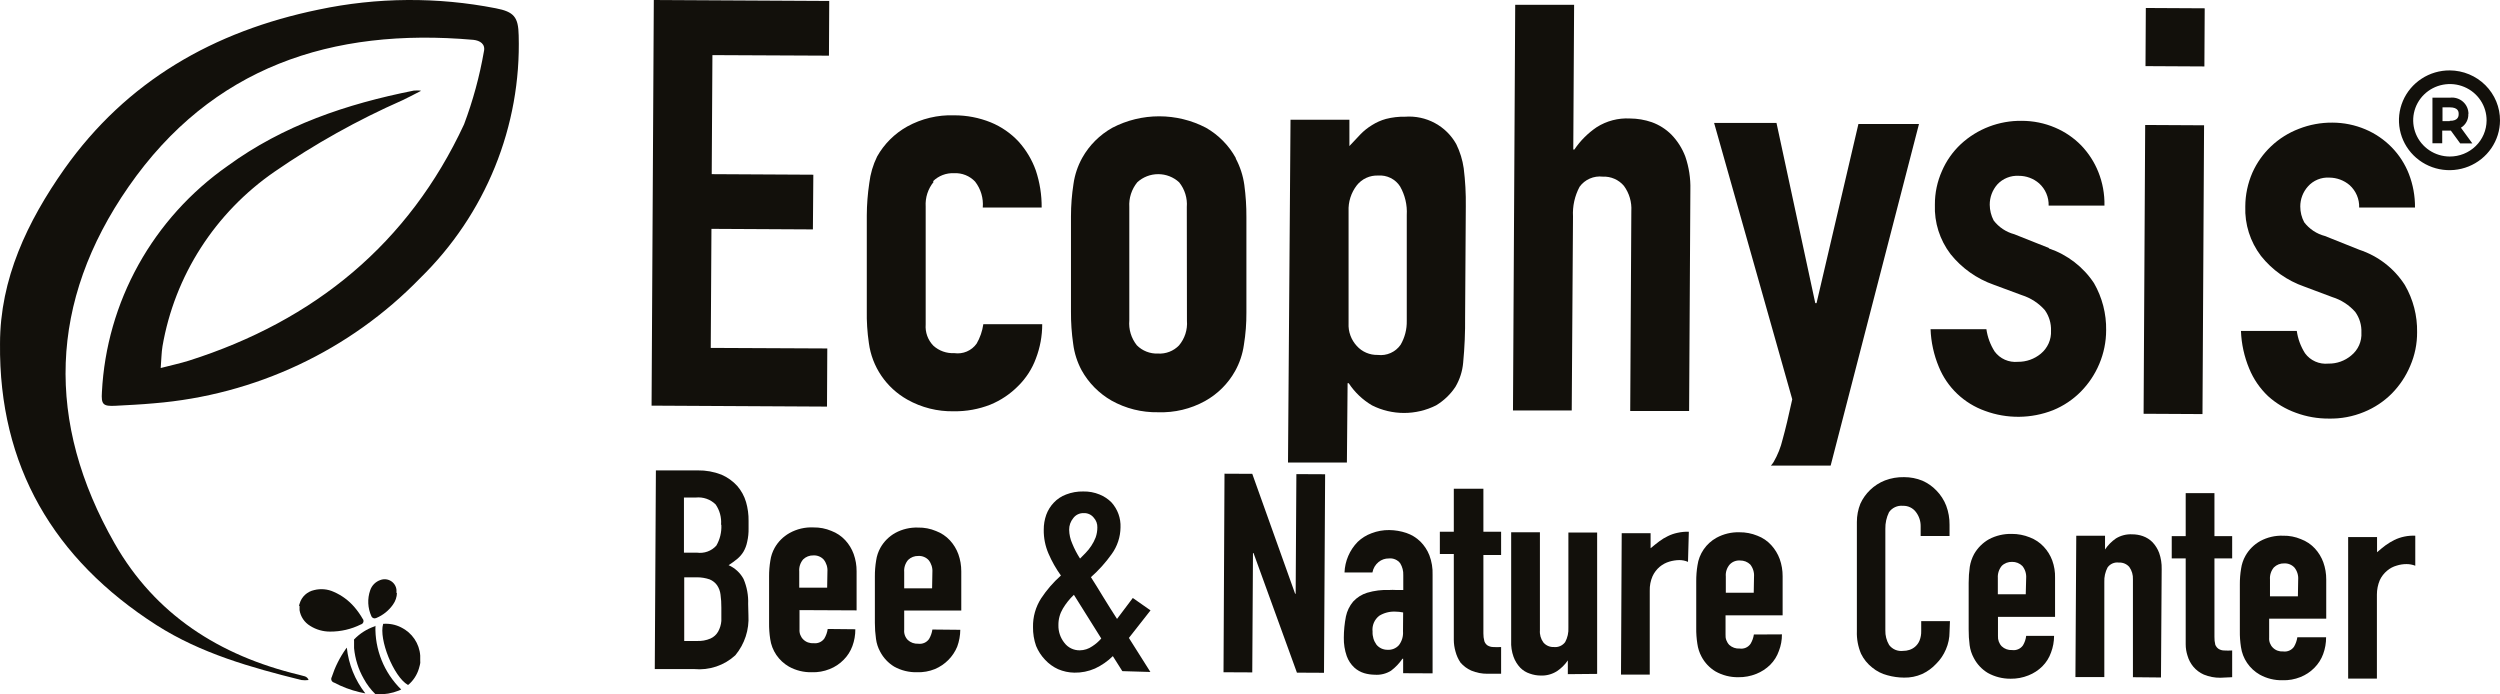 <svg width="180" height="50" viewBox="0 0 180 50" fill="none" xmlns="http://www.w3.org/2000/svg">
<path d="M21.525 43.617L21.576 43.449C21.646 43.21 21.78 42.995 21.963 42.825C22.147 42.656 22.374 42.539 22.619 42.486C23.097 42.365 23.602 42.413 24.047 42.621C24.611 42.868 25.111 43.238 25.51 43.702C25.736 43.964 25.936 44.247 26.108 44.546C26.138 44.579 26.158 44.618 26.167 44.66C26.177 44.703 26.175 44.747 26.162 44.788C26.149 44.83 26.126 44.868 26.094 44.898C26.062 44.928 26.023 44.949 25.98 44.96C25.296 45.301 24.54 45.478 23.774 45.475C23.262 45.478 22.759 45.335 22.329 45.061C22.126 44.938 21.953 44.774 21.822 44.578C21.69 44.383 21.604 44.162 21.568 43.93V43.626" fill="#12100B"/>
<path d="M30.265 47.636C30.265 47.796 30.205 47.974 30.162 48.134C30.028 48.589 29.764 48.997 29.401 49.307H29.358C28.349 48.725 27.254 46.023 27.588 44.917C28.034 44.882 28.481 44.969 28.879 45.171C29.269 45.362 29.601 45.65 29.842 46.007C30.084 46.364 30.227 46.777 30.256 47.205C30.253 47.225 30.253 47.245 30.256 47.264V47.653" fill="#12100B"/>
<path d="M27.032 45.053C27.006 45.903 27.158 46.749 27.477 47.539C27.796 48.329 28.276 49.046 28.888 49.645L28.717 49.721C28.217 49.92 27.681 50.012 27.143 49.991C27.11 50.003 27.074 50.003 27.041 49.991C26.698 49.66 26.41 49.278 26.185 48.86C25.802 48.184 25.566 47.436 25.493 46.665C25.493 46.488 25.493 46.311 25.493 46.133C25.483 46.103 25.483 46.071 25.493 46.041C25.904 45.612 26.415 45.287 26.981 45.095" fill="#12100B"/>
<path d="M28.58 42.681C28.575 42.984 28.476 43.278 28.298 43.525C27.998 43.956 27.58 44.293 27.092 44.496C27.061 44.511 27.026 44.52 26.992 44.522C26.957 44.524 26.922 44.519 26.889 44.507C26.856 44.495 26.826 44.477 26.801 44.453C26.775 44.429 26.755 44.401 26.741 44.369C26.471 43.778 26.44 43.107 26.656 42.495C26.713 42.325 26.809 42.17 26.936 42.043C27.064 41.915 27.22 41.819 27.391 41.76C27.514 41.714 27.646 41.697 27.777 41.709C27.908 41.722 28.034 41.764 28.146 41.833C28.258 41.902 28.352 41.995 28.421 42.105C28.491 42.216 28.533 42.34 28.546 42.469C28.55 42.548 28.55 42.627 28.546 42.706" fill="#12100B"/>
<path d="M24.971 46.631C25.097 47.83 25.559 48.97 26.305 49.924L25.869 49.831C25.238 49.68 24.628 49.45 24.056 49.147C24.015 49.137 23.977 49.118 23.945 49.09C23.912 49.063 23.887 49.029 23.87 48.991C23.854 48.952 23.847 48.91 23.849 48.869C23.852 48.827 23.864 48.786 23.885 48.75C24.119 48.026 24.462 47.34 24.903 46.716L24.971 46.631Z" fill="#12100B"/>
<path d="M30.282 6.557C29.734 6.836 29.367 7.038 28.982 7.216C25.751 8.64 22.664 10.364 19.764 12.365C17.644 13.828 15.84 15.692 14.456 17.848C13.072 20.004 12.135 22.41 11.7 24.927C11.623 25.391 11.623 25.864 11.571 26.497C12.35 26.294 12.991 26.159 13.607 25.965C22.662 23.087 29.427 17.523 33.411 8.955C34.051 7.255 34.529 5.5 34.84 3.712C34.968 3.172 34.566 2.919 34.078 2.868C23.877 1.973 15.248 4.826 9.262 13.437C3.507 21.719 3.277 30.406 8.253 39.126C11.169 44.242 15.796 47.205 21.517 48.581L21.961 48.7C22.021 48.722 22.075 48.757 22.12 48.802C22.164 48.847 22.198 48.902 22.218 48.961C22.045 48.986 21.869 48.986 21.696 48.961C18.062 48.058 14.462 47.045 11.272 45.011C3.849 40.258 -0.084 33.529 0.001 24.75C0.001 20.081 1.968 15.953 4.636 12.163C9.117 5.839 15.368 2.252 22.945 0.69C27.147 -0.198 31.488 -0.229 35.703 0.597C37.003 0.85 37.319 1.222 37.345 2.547C37.439 5.786 36.857 9.009 35.636 12.017C34.416 15.024 32.581 17.752 30.247 20.03C25.189 25.243 18.372 28.448 11.084 29.038C10.169 29.123 9.245 29.165 8.33 29.215C7.415 29.266 7.279 29.123 7.338 28.228C7.502 25.014 8.402 21.879 9.971 19.058C11.539 16.237 13.736 13.805 16.394 11.943C20.396 9.022 24.946 7.486 29.794 6.523C29.962 6.508 30.131 6.508 30.299 6.523" fill="#12100B"/>
<path d="M176.382 8.72H175.86V7.728H176.382C177.025 7.728 177.025 8.085 177.025 8.204C177.025 8.323 177.025 8.71 176.382 8.7M177.729 8.214C177.732 8.046 177.698 7.88 177.63 7.726C177.562 7.572 177.461 7.434 177.334 7.322C177.207 7.21 177.057 7.127 176.895 7.077C176.733 7.027 176.561 7.012 176.392 7.034H175.136V10.317H175.84V9.405H176.463L177.136 10.327H178.01L177.186 9.196C177.357 9.093 177.497 8.947 177.59 8.772C177.684 8.598 177.728 8.402 177.719 8.204M176.382 11.27C175.859 11.268 175.348 11.113 174.915 10.824C174.481 10.535 174.144 10.126 173.946 9.648C173.748 9.169 173.698 8.644 173.803 8.138C173.908 7.632 174.162 7.168 174.534 6.805C174.906 6.442 175.379 6.196 175.893 6.099C176.407 6.001 176.938 6.056 177.42 6.257C177.902 6.458 178.313 6.795 178.6 7.227C178.888 7.658 179.039 8.164 179.035 8.68C179.03 9.371 178.748 10.031 178.251 10.516C177.753 11.001 177.082 11.272 176.382 11.27ZM176.382 5.069C175.663 5.065 174.958 5.272 174.358 5.664C173.758 6.055 173.288 6.613 173.009 7.268C172.73 7.923 172.654 8.644 172.791 9.342C172.927 10.039 173.27 10.681 173.776 11.186C174.282 11.691 174.928 12.036 175.633 12.179C176.338 12.321 177.07 12.254 177.736 11.986C178.402 11.718 178.973 11.261 179.376 10.672C179.779 10.084 179.996 9.391 180 8.68C180.003 8.209 179.911 7.741 179.731 7.305C179.55 6.868 179.285 6.471 178.949 6.135C178.613 5.8 178.213 5.533 177.773 5.35C177.333 5.167 176.86 5.072 176.382 5.069Z" fill="#12100B"/>
<path d="M46.913 29.206L59.544 29.275L59.565 25.089L51.174 25.049L51.224 16.478L58.529 16.517L58.56 12.579L51.244 12.539L51.294 3.968L59.685 4.008L59.705 0.069L47.074 0L46.913 29.206Z" fill="#12100B"/>
<path d="M67.172 13.055C67.37 12.857 67.609 12.703 67.872 12.602C68.135 12.501 68.417 12.456 68.699 12.47C68.98 12.456 69.26 12.503 69.521 12.608C69.781 12.712 70.015 12.872 70.207 13.075C70.62 13.607 70.817 14.272 70.759 14.94H75C75.007 14.034 74.865 13.132 74.578 12.271C74.306 11.508 73.886 10.804 73.342 10.198C72.782 9.596 72.096 9.122 71.332 8.809C70.496 8.472 69.602 8.3 68.699 8.303C67.52 8.262 66.353 8.54 65.323 9.107C64.411 9.616 63.66 10.365 63.152 11.27C62.858 11.869 62.668 12.513 62.59 13.174C62.474 13.946 62.413 14.725 62.409 15.505V22.36C62.394 23.144 62.445 23.927 62.559 24.702C62.671 25.544 62.978 26.35 63.458 27.055C63.937 27.761 64.576 28.348 65.323 28.769C66.343 29.345 67.504 29.637 68.679 29.612C69.576 29.625 70.468 29.463 71.302 29.136C72.058 28.826 72.741 28.367 73.312 27.787C73.88 27.227 74.316 26.549 74.588 25.803C74.888 25.017 75.041 24.183 75.04 23.343H70.799C70.73 23.835 70.566 24.31 70.317 24.741C70.14 24.991 69.895 25.188 69.611 25.309C69.328 25.43 69.015 25.47 68.709 25.426C68.434 25.44 68.16 25.4 67.901 25.308C67.642 25.216 67.404 25.074 67.202 24.89C67.006 24.688 66.855 24.448 66.76 24.185C66.665 23.921 66.627 23.641 66.649 23.362V14.871C66.61 14.229 66.814 13.596 67.222 13.095" fill="#12100B"/>
<path d="M85.46 23.095C85.511 23.738 85.305 24.375 84.888 24.871C84.693 25.072 84.457 25.228 84.195 25.329C83.933 25.43 83.651 25.474 83.37 25.456C83.089 25.467 82.809 25.42 82.548 25.317C82.286 25.215 82.049 25.059 81.853 24.861C81.447 24.352 81.253 23.71 81.31 23.065V14.911C81.27 14.266 81.474 13.629 81.883 13.125C82.292 12.748 82.831 12.539 83.39 12.539C83.95 12.539 84.488 12.748 84.898 13.125C85.304 13.63 85.501 14.268 85.45 14.911L85.46 23.095ZM88.978 11.379C88.478 10.469 87.734 9.714 86.827 9.196C85.789 8.656 84.634 8.374 83.461 8.374C82.287 8.374 81.132 8.656 80.094 9.196C79.183 9.706 78.431 10.454 77.924 11.359C77.598 11.944 77.384 12.583 77.291 13.244C77.171 14.015 77.11 14.795 77.11 15.575V22.43C77.104 23.213 77.158 23.996 77.271 24.771C77.355 25.43 77.56 26.069 77.874 26.656C78.376 27.564 79.119 28.318 80.024 28.839C81.049 29.414 82.212 29.705 83.39 29.682C84.566 29.722 85.73 29.444 86.757 28.878C87.67 28.372 88.422 27.622 88.927 26.716C89.253 26.131 89.467 25.492 89.56 24.831C89.686 24.06 89.746 23.28 89.741 22.5V15.645C89.746 14.865 89.695 14.086 89.591 13.313C89.499 12.651 89.292 12.01 88.978 11.418" fill="#12100B"/>
<path d="M97.097 15.208C97.068 14.537 97.278 13.877 97.69 13.343C97.871 13.113 98.105 12.929 98.372 12.807C98.639 12.684 98.933 12.627 99.227 12.639C99.538 12.616 99.848 12.677 100.126 12.815C100.404 12.953 100.639 13.163 100.805 13.422C101.161 14.047 101.329 14.76 101.287 15.476V23.105C101.3 23.706 101.148 24.299 100.845 24.821C100.665 25.081 100.416 25.287 100.126 25.416C99.835 25.546 99.514 25.594 99.197 25.555C98.914 25.562 98.632 25.509 98.371 25.397C98.111 25.286 97.879 25.12 97.69 24.91C97.487 24.691 97.331 24.434 97.229 24.155C97.127 23.876 97.082 23.58 97.097 23.283V15.208ZM97.027 27.589H97.107C97.535 28.241 98.109 28.788 98.785 29.186C99.499 29.546 100.29 29.733 101.091 29.733C101.893 29.733 102.684 29.546 103.398 29.186C103.959 28.848 104.436 28.391 104.794 27.847C105.105 27.318 105.293 26.729 105.347 26.121C105.453 25.016 105.5 23.907 105.488 22.797L105.538 14.861C105.551 13.943 105.501 13.024 105.387 12.113C105.302 11.514 105.122 10.931 104.855 10.387C104.499 9.741 103.961 9.21 103.307 8.858C102.653 8.506 101.91 8.348 101.167 8.403C100.703 8.393 100.24 8.447 99.79 8.562C99.435 8.66 99.096 8.811 98.785 9.008C98.479 9.193 98.199 9.416 97.951 9.673L97.157 10.516V8.621H92.917L92.736 33.303H96.977L97.027 27.589Z" fill="#12100B"/>
<path d="M113.256 15.585C113.216 14.845 113.379 14.108 113.728 13.452C113.913 13.193 114.166 12.988 114.46 12.859C114.753 12.73 115.077 12.681 115.396 12.718C115.685 12.705 115.974 12.758 116.239 12.874C116.504 12.989 116.738 13.163 116.923 13.383C117.308 13.909 117.496 14.55 117.456 15.198L117.376 29.593H121.616L121.707 13.64C121.727 12.839 121.605 12.039 121.345 11.279C121.124 10.688 120.782 10.148 120.34 9.692C119.943 9.296 119.463 8.991 118.933 8.799C118.426 8.623 117.893 8.533 117.356 8.531C116.512 8.486 115.675 8.705 114.964 9.156C114.329 9.586 113.783 10.132 113.356 10.764H113.276L113.336 0.347H109.095L108.935 29.553H113.165L113.256 15.585Z" fill="#12100B"/>
<path d="M138.167 8.928H133.806L130.791 21.825H130.7L127.907 8.849H123.415L129.042 28.749C128.781 29.953 128.55 30.915 128.349 31.636C128.213 32.21 127.993 32.762 127.696 33.273C127.64 33.362 127.576 33.445 127.505 33.521H131.806L131.866 33.293L138.167 8.928Z" fill="#12100B"/>
<path d="M147.522 17.857L145.03 16.865C144.436 16.707 143.912 16.358 143.543 15.873C143.36 15.523 143.264 15.136 143.261 14.742C143.258 14.207 143.45 13.689 143.804 13.284C143.998 13.072 144.238 12.906 144.506 12.798C144.774 12.69 145.063 12.642 145.351 12.659C145.892 12.657 146.414 12.851 146.818 13.204C147.042 13.406 147.219 13.654 147.336 13.929C147.454 14.205 147.511 14.502 147.502 14.802H151.521C151.538 13.974 151.388 13.151 151.079 12.381C150.795 11.67 150.376 11.02 149.843 10.466C149.309 9.921 148.67 9.486 147.964 9.187C147.209 8.865 146.395 8.7 145.572 8.7C143.944 8.676 142.369 9.277 141.181 10.377C140.601 10.92 140.139 11.575 139.825 12.302C139.481 13.07 139.306 13.902 139.312 14.742C139.263 16.018 139.661 17.272 140.437 18.293C141.247 19.307 142.33 20.074 143.563 20.506L145.572 21.25C146.215 21.454 146.788 21.828 147.23 22.331C147.536 22.764 147.691 23.282 147.673 23.809C147.688 24.122 147.63 24.435 147.503 24.722C147.375 25.01 147.182 25.264 146.939 25.466C146.478 25.849 145.894 26.057 145.291 26.051C144.97 26.082 144.646 26.03 144.352 25.9C144.057 25.769 143.803 25.565 143.613 25.307C143.302 24.819 143.1 24.271 143.02 23.7H139C139.034 24.63 139.235 25.547 139.593 26.408C139.889 27.139 140.339 27.8 140.912 28.347C141.485 28.894 142.17 29.316 142.92 29.583C144.504 30.169 146.252 30.151 147.823 29.533C148.579 29.223 149.263 28.764 149.833 28.184C150.394 27.61 150.841 26.937 151.15 26.2C151.474 25.433 151.642 24.61 151.642 23.779C151.663 22.592 151.361 21.42 150.768 20.387C149.998 19.22 148.855 18.34 147.522 17.887" fill="#12100B"/>
<path d="M154.499 0.575L154.476 4.761L158.716 4.784L158.739 0.598L154.499 0.575Z" fill="#12100B"/>
<path d="M154.453 8.998L154.339 29.791L158.579 29.814L158.693 9.021L154.453 8.998Z" fill="#12100B"/>
<path d="M173.126 20.486C172.364 19.312 171.219 18.43 169.881 17.986L167.399 16.994C166.8 16.839 166.273 16.49 165.901 16.002C165.716 15.653 165.62 15.265 165.62 14.871C165.618 14.338 165.814 13.822 166.173 13.422C166.363 13.208 166.6 13.039 166.867 12.929C167.133 12.819 167.422 12.77 167.71 12.788C168.25 12.79 168.77 12.984 169.177 13.333C169.401 13.537 169.578 13.786 169.696 14.063C169.814 14.341 169.87 14.64 169.86 14.94H173.88C173.887 14.113 173.737 13.292 173.438 12.52C173.159 11.807 172.74 11.156 172.203 10.606C171.666 10.056 171.024 9.617 170.313 9.315C169.561 8.995 168.75 8.83 167.931 8.829C167.105 8.822 166.286 8.974 165.519 9.276C164.779 9.558 164.102 9.982 163.528 10.524C162.953 11.065 162.493 11.713 162.173 12.43C161.838 13.202 161.663 14.032 161.661 14.871C161.615 16.147 162.012 17.4 162.786 18.422C163.592 19.439 164.677 20.207 165.911 20.635L167.921 21.389C168.563 21.588 169.137 21.959 169.579 22.46C169.888 22.891 170.043 23.411 170.021 23.938C170.041 24.252 169.984 24.566 169.857 24.854C169.729 25.142 169.534 25.396 169.288 25.595C168.83 25.983 168.243 26.192 167.64 26.18C167.318 26.212 166.994 26.161 166.7 26.03C166.405 25.899 166.15 25.695 165.962 25.436C165.651 24.948 165.449 24.4 165.369 23.829H161.349C161.383 24.759 161.584 25.676 161.942 26.537C162.248 27.285 162.71 27.962 163.299 28.521C163.882 29.048 164.565 29.456 165.308 29.722C166.063 30.001 166.864 30.142 167.67 30.138C168.542 30.157 169.408 29.995 170.212 29.662C170.967 29.355 171.651 28.899 172.222 28.323C172.783 27.749 173.23 27.076 173.538 26.339C173.869 25.574 174.037 24.75 174.031 23.918C174.053 22.733 173.751 21.565 173.157 20.535" fill="#12100B"/>
<path d="M51.917 37.767C51.956 37.254 51.818 36.744 51.525 36.319C51.34 36.136 51.115 35.997 50.869 35.911C50.622 35.825 50.359 35.795 50.098 35.822H49.244V39.791H50.179C50.436 39.827 50.698 39.8 50.942 39.712C51.186 39.623 51.403 39.477 51.576 39.285C51.837 38.833 51.962 38.316 51.937 37.797M51.937 43.749C51.94 43.434 51.92 43.119 51.877 42.806C51.849 42.565 51.763 42.334 51.626 42.132C51.491 41.947 51.306 41.803 51.093 41.715C50.799 41.616 50.49 41.565 50.179 41.566H49.264V46.15H50.159C50.503 46.169 50.848 46.108 51.164 45.971C51.393 45.867 51.583 45.693 51.706 45.475C51.836 45.239 51.915 44.979 51.937 44.711C51.937 44.423 51.937 44.096 51.937 43.719M53.887 44.294C53.952 45.34 53.614 46.371 52.942 47.181C52.547 47.544 52.079 47.82 51.568 47.991C51.057 48.162 50.515 48.224 49.978 48.173H47.144L47.224 33.868H50.239C50.823 33.859 51.404 33.964 51.947 34.176C52.38 34.364 52.767 34.641 53.083 34.989C53.375 35.327 53.591 35.723 53.716 36.15C53.843 36.592 53.904 37.05 53.897 37.509V38.025C53.906 38.358 53.872 38.692 53.796 39.017C53.746 39.268 53.655 39.509 53.525 39.731C53.405 39.927 53.252 40.101 53.073 40.247C52.878 40.407 52.673 40.557 52.46 40.693C52.92 40.897 53.298 41.246 53.535 41.685C53.779 42.256 53.892 42.872 53.867 43.491L53.887 44.294Z" fill="#12100B"/>
<path d="M59.575 41.16C59.598 40.845 59.501 40.534 59.303 40.286C59.211 40.187 59.097 40.108 58.97 40.057C58.843 40.006 58.707 39.982 58.57 39.989C58.432 39.984 58.296 40.007 58.168 40.057C58.04 40.106 57.924 40.181 57.826 40.277C57.62 40.52 57.519 40.833 57.545 41.15V42.31H59.555L59.575 41.16ZM61.584 45.306C61.587 45.719 61.516 46.129 61.373 46.517C61.237 46.888 61.022 47.227 60.74 47.508C60.457 47.798 60.114 48.025 59.736 48.173C59.328 48.338 58.889 48.416 58.449 48.401C57.873 48.415 57.303 48.274 56.801 47.995C56.439 47.786 56.13 47.499 55.896 47.156C55.663 46.812 55.512 46.42 55.455 46.011C55.396 45.63 55.369 45.245 55.374 44.86V41.507C55.372 41.125 55.402 40.743 55.465 40.366C55.51 40.042 55.616 39.729 55.776 39.443C56.026 39 56.395 38.633 56.841 38.382C57.367 38.087 57.966 37.946 58.57 37.975C59.011 37.967 59.45 38.052 59.856 38.223C60.24 38.367 60.584 38.599 60.861 38.898C61.126 39.186 61.331 39.523 61.464 39.89C61.606 40.288 61.678 40.707 61.675 41.13V43.947L57.565 43.927V45.316C57.554 45.449 57.573 45.583 57.62 45.708C57.667 45.833 57.74 45.947 57.836 46.041C57.931 46.135 58.046 46.208 58.173 46.254C58.3 46.3 58.435 46.319 58.57 46.308C58.719 46.329 58.872 46.309 59.01 46.249C59.149 46.19 59.267 46.093 59.354 45.971C59.478 45.76 59.56 45.528 59.595 45.286L61.584 45.306Z" fill="#12100B"/>
<path d="M67.132 41.199C67.155 40.885 67.058 40.574 66.86 40.326C66.767 40.227 66.654 40.148 66.527 40.097C66.4 40.045 66.263 40.022 66.127 40.029C65.989 40.024 65.853 40.047 65.725 40.096C65.597 40.146 65.48 40.221 65.383 40.316C65.177 40.56 65.076 40.873 65.102 41.189V42.36H67.111L67.132 41.199ZM69.141 45.346C69.137 45.759 69.062 46.168 68.92 46.556C68.621 47.283 68.043 47.865 67.312 48.173C66.905 48.338 66.466 48.416 66.026 48.401C65.45 48.415 64.88 48.274 64.378 47.995C63.951 47.734 63.604 47.363 63.373 46.923C63.216 46.637 63.114 46.324 63.072 46.001C63.017 45.619 62.991 45.235 62.991 44.85V41.497C62.989 41.115 63.019 40.733 63.082 40.356C63.127 40.032 63.233 39.719 63.393 39.433C63.643 38.99 64.011 38.623 64.459 38.372C64.962 38.098 65.532 37.964 66.106 37.985C66.548 37.977 66.987 38.062 67.393 38.233C67.776 38.377 68.121 38.608 68.398 38.908C68.662 39.196 68.867 39.533 69.001 39.9C69.143 40.298 69.214 40.717 69.212 41.14V43.957H65.102V45.336C65.088 45.471 65.104 45.608 65.149 45.737C65.194 45.865 65.267 45.982 65.363 46.08C65.462 46.172 65.579 46.243 65.707 46.289C65.835 46.335 65.971 46.355 66.106 46.348C66.256 46.369 66.408 46.349 66.547 46.289C66.685 46.23 66.804 46.133 66.89 46.011C67.015 45.8 67.097 45.568 67.132 45.326L69.141 45.346Z" fill="#12100B"/>
<path d="M79.009 37.975C79.019 37.716 78.925 37.463 78.748 37.271C78.663 37.163 78.553 37.077 78.427 37.02C78.301 36.963 78.163 36.937 78.025 36.944C77.878 36.939 77.733 36.97 77.601 37.034C77.47 37.098 77.356 37.193 77.271 37.311C77.078 37.546 76.974 37.841 76.979 38.144C76.986 38.486 77.061 38.823 77.201 39.136C77.354 39.513 77.542 39.875 77.763 40.217L78.165 39.81C78.319 39.652 78.457 39.479 78.577 39.295C78.703 39.105 78.807 38.902 78.889 38.69C78.969 38.46 79.01 38.218 79.009 37.975ZM77.321 42.826C77.011 43.119 76.744 43.453 76.527 43.818C76.311 44.178 76.2 44.59 76.206 45.009C76.194 45.472 76.347 45.925 76.638 46.288C76.766 46.458 76.933 46.594 77.125 46.687C77.317 46.78 77.529 46.827 77.743 46.824C78.064 46.82 78.376 46.72 78.638 46.536C78.882 46.381 79.102 46.19 79.291 45.971L77.321 42.826ZM80.808 48.322L80.125 47.241C79.751 47.61 79.316 47.912 78.838 48.134C78.371 48.339 77.863 48.441 77.351 48.431C76.95 48.425 76.554 48.34 76.186 48.183C75.828 48.02 75.506 47.787 75.241 47.499C74.967 47.21 74.749 46.874 74.598 46.507C74.445 46.07 74.37 45.61 74.377 45.148C74.362 44.418 74.565 43.701 74.96 43.084C75.361 42.476 75.84 41.923 76.386 41.438C76.031 40.946 75.731 40.416 75.492 39.86C75.258 39.318 75.141 38.733 75.15 38.144C75.147 37.776 75.208 37.41 75.331 37.063C75.45 36.738 75.635 36.441 75.874 36.19C76.119 35.929 76.422 35.729 76.758 35.604C77.152 35.451 77.572 35.377 77.994 35.386C78.397 35.377 78.798 35.451 79.17 35.604C79.491 35.734 79.781 35.926 80.024 36.17C80.472 36.665 80.706 37.312 80.677 37.975C80.669 38.662 80.448 39.331 80.044 39.89C79.611 40.5 79.109 41.059 78.547 41.556C78.798 41.943 79.09 42.42 79.421 42.965C79.753 43.511 80.094 44.047 80.426 44.562L81.562 43.054L82.838 43.947L81.28 45.931L82.828 48.382L80.808 48.322Z" fill="#12100B"/>
<path d="M93.379 48.431L90.254 39.821H90.214L90.163 48.412L88.093 48.402L88.164 34.106L90.163 34.116L93.248 42.747H93.288L93.339 34.136L95.409 34.146L95.328 48.441L93.379 48.431Z" fill="#12100B"/>
<path d="M101.026 44.096C100.841 44.059 100.652 44.039 100.463 44.037C100.056 44.018 99.653 44.122 99.308 44.334C99.135 44.468 98.999 44.642 98.915 44.842C98.831 45.042 98.8 45.26 98.825 45.475C98.809 45.812 98.908 46.144 99.107 46.418C99.201 46.533 99.321 46.625 99.456 46.689C99.592 46.752 99.74 46.785 99.891 46.785C100.046 46.796 100.203 46.772 100.348 46.714C100.493 46.655 100.622 46.564 100.725 46.447C100.94 46.163 101.044 45.81 101.016 45.455L101.026 44.096ZM101.026 48.471V47.429H100.976C100.751 47.76 100.473 48.051 100.152 48.293C99.801 48.511 99.389 48.611 98.976 48.58C98.724 48.577 98.474 48.541 98.232 48.471C97.963 48.391 97.716 48.252 97.509 48.064C97.265 47.836 97.079 47.554 96.966 47.241C96.817 46.814 96.746 46.364 96.755 45.912C96.757 45.399 96.808 44.888 96.906 44.384C96.989 43.99 97.168 43.622 97.428 43.312C97.701 43.017 98.047 42.798 98.433 42.678C98.954 42.524 99.498 42.457 100.041 42.479C100.192 42.469 100.343 42.469 100.493 42.479H101.036V41.418C101.05 41.115 100.973 40.815 100.815 40.555C100.721 40.433 100.597 40.337 100.454 40.276C100.311 40.215 100.155 40.191 100.001 40.208C99.73 40.203 99.466 40.294 99.257 40.465C99.023 40.656 98.866 40.924 98.815 41.219H96.805C96.836 40.396 97.172 39.612 97.75 39.017C98.037 38.742 98.379 38.529 98.755 38.392C99.162 38.236 99.595 38.158 100.031 38.164C100.448 38.17 100.862 38.24 101.257 38.372C101.635 38.5 101.978 38.71 102.262 38.987C102.547 39.27 102.77 39.607 102.915 39.979C103.085 40.429 103.164 40.908 103.146 41.388V48.481L101.026 48.471Z" fill="#12100B"/>
<path d="M107.106 48.511C106.702 48.515 106.302 48.437 105.93 48.282C105.632 48.149 105.368 47.953 105.156 47.707C104.991 47.461 104.868 47.19 104.794 46.904C104.716 46.632 104.676 46.352 104.674 46.07V39.89H103.669V38.283H104.674V35.188H106.804V38.283H108.08V39.959H106.804V45.604C106.801 45.795 106.825 45.985 106.875 46.169C106.916 46.289 106.993 46.392 107.096 46.467C107.216 46.541 107.355 46.583 107.498 46.586C107.692 46.598 107.886 46.598 108.08 46.586V48.511H107.106Z" fill="#12100B"/>
<path d="M112.884 48.54V47.548C112.674 47.859 112.405 48.125 112.09 48.332C111.742 48.55 111.335 48.657 110.924 48.639C110.66 48.637 110.398 48.59 110.15 48.501C109.887 48.417 109.649 48.27 109.457 48.074C109.244 47.848 109.08 47.581 108.975 47.29C108.843 46.921 108.785 46.53 108.804 46.139V38.322H110.874V45.376C110.848 45.69 110.937 46.003 111.125 46.259C111.217 46.367 111.332 46.453 111.463 46.51C111.594 46.566 111.736 46.593 111.879 46.586C112.034 46.603 112.192 46.579 112.335 46.516C112.478 46.453 112.601 46.354 112.693 46.229C112.865 45.909 112.945 45.549 112.924 45.187V38.342H114.994V48.52L112.884 48.54Z" fill="#12100B"/>
<path d="M121.536 40.455C121.337 40.368 121.121 40.324 120.903 40.326C120.664 40.331 120.428 40.368 120.199 40.435C119.945 40.51 119.709 40.635 119.506 40.802C119.283 40.99 119.105 41.224 118.983 41.487C118.841 41.816 118.772 42.171 118.782 42.529V48.57H116.712L116.763 38.392H118.843V39.473C119.064 39.285 119.275 39.126 119.466 38.977C119.66 38.831 119.869 38.705 120.089 38.6C120.309 38.491 120.542 38.411 120.782 38.362C121.049 38.303 121.323 38.276 121.596 38.283L121.536 40.455Z" fill="#12100B"/>
<path d="M126.289 41.527C126.314 41.209 126.217 40.894 126.018 40.644C125.921 40.55 125.807 40.475 125.681 40.426C125.555 40.377 125.42 40.353 125.284 40.356C125.146 40.346 125.008 40.366 124.879 40.416C124.75 40.465 124.634 40.544 124.54 40.644C124.438 40.762 124.36 40.899 124.312 41.047C124.263 41.196 124.245 41.352 124.259 41.507V42.678H126.269L126.289 41.527ZM128.299 45.674C128.303 46.084 128.228 46.491 128.078 46.874C127.948 47.246 127.735 47.586 127.455 47.866C127.168 48.149 126.826 48.371 126.45 48.521C126.041 48.684 125.604 48.765 125.163 48.759C124.586 48.769 124.017 48.625 123.515 48.342C123.089 48.085 122.742 47.718 122.511 47.281C122.355 46.99 122.253 46.674 122.209 46.348C122.15 45.971 122.123 45.589 122.129 45.207V41.854C122.126 41.469 122.156 41.084 122.219 40.703C122.276 40.291 122.43 39.897 122.667 39.553C122.904 39.209 123.218 38.924 123.586 38.719C124.093 38.444 124.665 38.306 125.244 38.323C125.685 38.319 126.122 38.404 126.53 38.571C126.916 38.715 127.261 38.95 127.535 39.255C127.799 39.544 128.003 39.881 128.138 40.247C128.281 40.648 128.353 41.072 128.349 41.497V44.304H124.239V45.684C124.229 45.821 124.247 45.959 124.294 46.089C124.341 46.218 124.414 46.337 124.51 46.437C124.61 46.528 124.728 46.597 124.855 46.641C124.983 46.686 125.119 46.704 125.254 46.695C125.403 46.718 125.556 46.698 125.695 46.638C125.834 46.578 125.952 46.481 126.038 46.358C126.162 46.151 126.244 45.922 126.279 45.684L128.299 45.674Z" fill="#12100B"/>
<path d="M140.367 45.495C140.368 45.928 140.279 46.357 140.106 46.755C139.941 47.149 139.698 47.506 139.392 47.806C139.108 48.11 138.767 48.356 138.387 48.531C137.98 48.71 137.537 48.798 137.091 48.788C136.687 48.785 136.285 48.729 135.895 48.62C135.493 48.518 135.118 48.328 134.8 48.064C134.46 47.798 134.185 47.459 133.996 47.072C133.778 46.558 133.675 46.003 133.695 45.445V37.578C133.694 37.13 133.78 36.686 133.946 36.269C134.115 35.898 134.354 35.561 134.649 35.277C134.955 34.982 135.317 34.749 135.714 34.592C136.153 34.425 136.621 34.344 137.091 34.354C137.546 34.352 137.997 34.44 138.418 34.612C138.796 34.78 139.138 35.019 139.422 35.317C139.728 35.63 139.968 36.001 140.126 36.408C140.291 36.849 140.372 37.316 140.367 37.787V38.59H138.287V37.916C138.297 37.537 138.177 37.166 137.945 36.864C137.838 36.721 137.697 36.605 137.534 36.527C137.371 36.449 137.192 36.412 137.011 36.418C136.816 36.399 136.62 36.432 136.443 36.514C136.266 36.596 136.115 36.724 136.006 36.884C135.826 37.255 135.736 37.663 135.745 38.075V45.386C135.734 45.754 135.828 46.118 136.016 46.437C136.13 46.59 136.283 46.71 136.46 46.785C136.637 46.86 136.83 46.887 137.021 46.864C137.174 46.865 137.327 46.842 137.473 46.794C137.624 46.746 137.764 46.669 137.885 46.566C138.026 46.445 138.137 46.292 138.207 46.12C138.294 45.899 138.335 45.663 138.327 45.425V44.721H140.397L140.367 45.495Z" fill="#12100B"/>
<path d="M145.884 41.626C145.907 41.312 145.811 41 145.613 40.753C145.516 40.656 145.4 40.579 145.272 40.528C145.144 40.477 145.007 40.452 144.869 40.455C144.732 40.451 144.595 40.474 144.467 40.523C144.339 40.573 144.223 40.647 144.126 40.743C143.924 40.989 143.824 41.3 143.844 41.616V42.787H145.854L145.884 41.626ZM147.894 45.783C147.893 46.193 147.819 46.599 147.673 46.983C147.543 47.355 147.33 47.695 147.05 47.975C146.764 48.26 146.422 48.482 146.045 48.63C145.64 48.793 145.206 48.874 144.769 48.868C144.192 48.874 143.623 48.73 143.121 48.451C142.692 48.192 142.345 47.821 142.116 47.38C141.959 47.093 141.857 46.78 141.814 46.457C141.764 46.079 141.741 45.698 141.744 45.316V41.963C141.743 41.578 141.77 41.194 141.824 40.812C141.875 40.49 141.98 40.178 142.136 39.89C142.389 39.448 142.756 39.082 143.201 38.828C143.707 38.56 144.275 38.427 144.849 38.441C145.293 38.439 145.734 38.524 146.145 38.69C146.528 38.835 146.872 39.066 147.15 39.364C147.419 39.652 147.627 39.989 147.763 40.356C147.908 40.757 147.976 41.181 147.964 41.606V44.414H143.854V45.792C143.845 45.928 143.865 46.064 143.912 46.192C143.958 46.32 144.031 46.438 144.126 46.536C144.225 46.629 144.342 46.7 144.47 46.746C144.597 46.792 144.733 46.812 144.869 46.804C145.019 46.825 145.171 46.805 145.31 46.745C145.448 46.686 145.567 46.59 145.653 46.467C145.779 46.258 145.858 46.025 145.884 45.783H147.894Z" fill="#12100B"/>
<path d="M153.571 48.759V41.715C153.587 41.397 153.495 41.083 153.31 40.822C153.218 40.715 153.102 40.631 152.971 40.576C152.84 40.521 152.698 40.496 152.556 40.505C152.4 40.484 152.242 40.506 152.098 40.569C151.954 40.632 151.831 40.734 151.742 40.862C151.575 41.184 151.495 41.543 151.511 41.904V48.749H149.431L149.491 38.571H151.562V39.563C151.77 39.252 152.036 38.983 152.345 38.769C152.697 38.553 153.107 38.449 153.521 38.471C153.781 38.471 154.04 38.514 154.285 38.6C154.547 38.692 154.784 38.841 154.978 39.037C155.189 39.261 155.353 39.524 155.46 39.811C155.59 40.184 155.651 40.577 155.641 40.971L155.591 48.779L153.571 48.759Z" fill="#12100B"/>
<path d="M159.862 48.798C159.455 48.802 159.052 48.724 158.676 48.57C158.38 48.44 158.118 48.243 157.913 47.995C157.723 47.764 157.583 47.497 157.501 47.211C157.414 46.945 157.37 46.667 157.37 46.388V40.207H156.365V38.6H157.37V35.505H159.44V38.6H160.716V40.207H159.44V45.852C159.435 46.042 159.455 46.232 159.5 46.417C159.545 46.537 159.626 46.641 159.732 46.715C159.849 46.79 159.984 46.831 160.123 46.834C160.321 46.846 160.519 46.846 160.716 46.834V48.758L159.862 48.798Z" fill="#12100B"/>
<path d="M165.469 41.735C165.493 41.421 165.396 41.109 165.198 40.862C165.105 40.762 164.991 40.684 164.865 40.633C164.738 40.581 164.601 40.558 164.464 40.564C164.327 40.56 164.19 40.583 164.062 40.632C163.934 40.682 163.818 40.757 163.721 40.852C163.515 41.096 163.414 41.409 163.439 41.725V42.935H165.449L165.469 41.735ZM167.479 45.882C167.482 46.294 167.41 46.704 167.268 47.092C167.132 47.464 166.916 47.802 166.635 48.084C166.351 48.373 166.009 48.6 165.63 48.749C165.222 48.913 164.784 48.991 164.344 48.977C163.767 48.99 163.198 48.85 162.696 48.57C162.334 48.362 162.024 48.075 161.791 47.731C161.558 47.388 161.407 46.996 161.349 46.586C161.29 46.205 161.263 45.821 161.269 45.435V42.082C161.266 41.7 161.296 41.319 161.359 40.941C161.405 40.618 161.511 40.305 161.671 40.019C161.921 39.575 162.289 39.208 162.736 38.957C163.24 38.683 163.809 38.55 164.384 38.571C164.826 38.562 165.264 38.647 165.67 38.819C166.054 38.963 166.398 39.194 166.675 39.493C166.94 39.782 167.145 40.119 167.278 40.485C167.42 40.883 167.492 41.303 167.489 41.725V44.542H163.379V45.911C163.368 46.044 163.387 46.178 163.434 46.303C163.481 46.428 163.554 46.542 163.65 46.636C163.745 46.73 163.86 46.803 163.987 46.849C164.114 46.895 164.249 46.914 164.384 46.904C164.533 46.925 164.686 46.904 164.824 46.845C164.963 46.785 165.082 46.689 165.168 46.566C165.292 46.356 165.374 46.123 165.409 45.882H167.479Z" fill="#12100B"/>
<path d="M173.9 40.733C173.699 40.654 173.484 40.613 173.267 40.614C173.028 40.614 172.791 40.651 172.564 40.723C172.308 40.794 172.071 40.919 171.871 41.09C171.649 41.275 171.471 41.505 171.348 41.765C171.208 42.095 171.137 42.449 171.137 42.806V48.858H169.067V38.67H171.147V39.761C171.368 39.572 171.569 39.404 171.77 39.255C171.968 39.114 172.176 38.988 172.393 38.878C172.862 38.653 173.38 38.547 173.9 38.571V40.733Z" fill="#12100B"/>
</svg>
